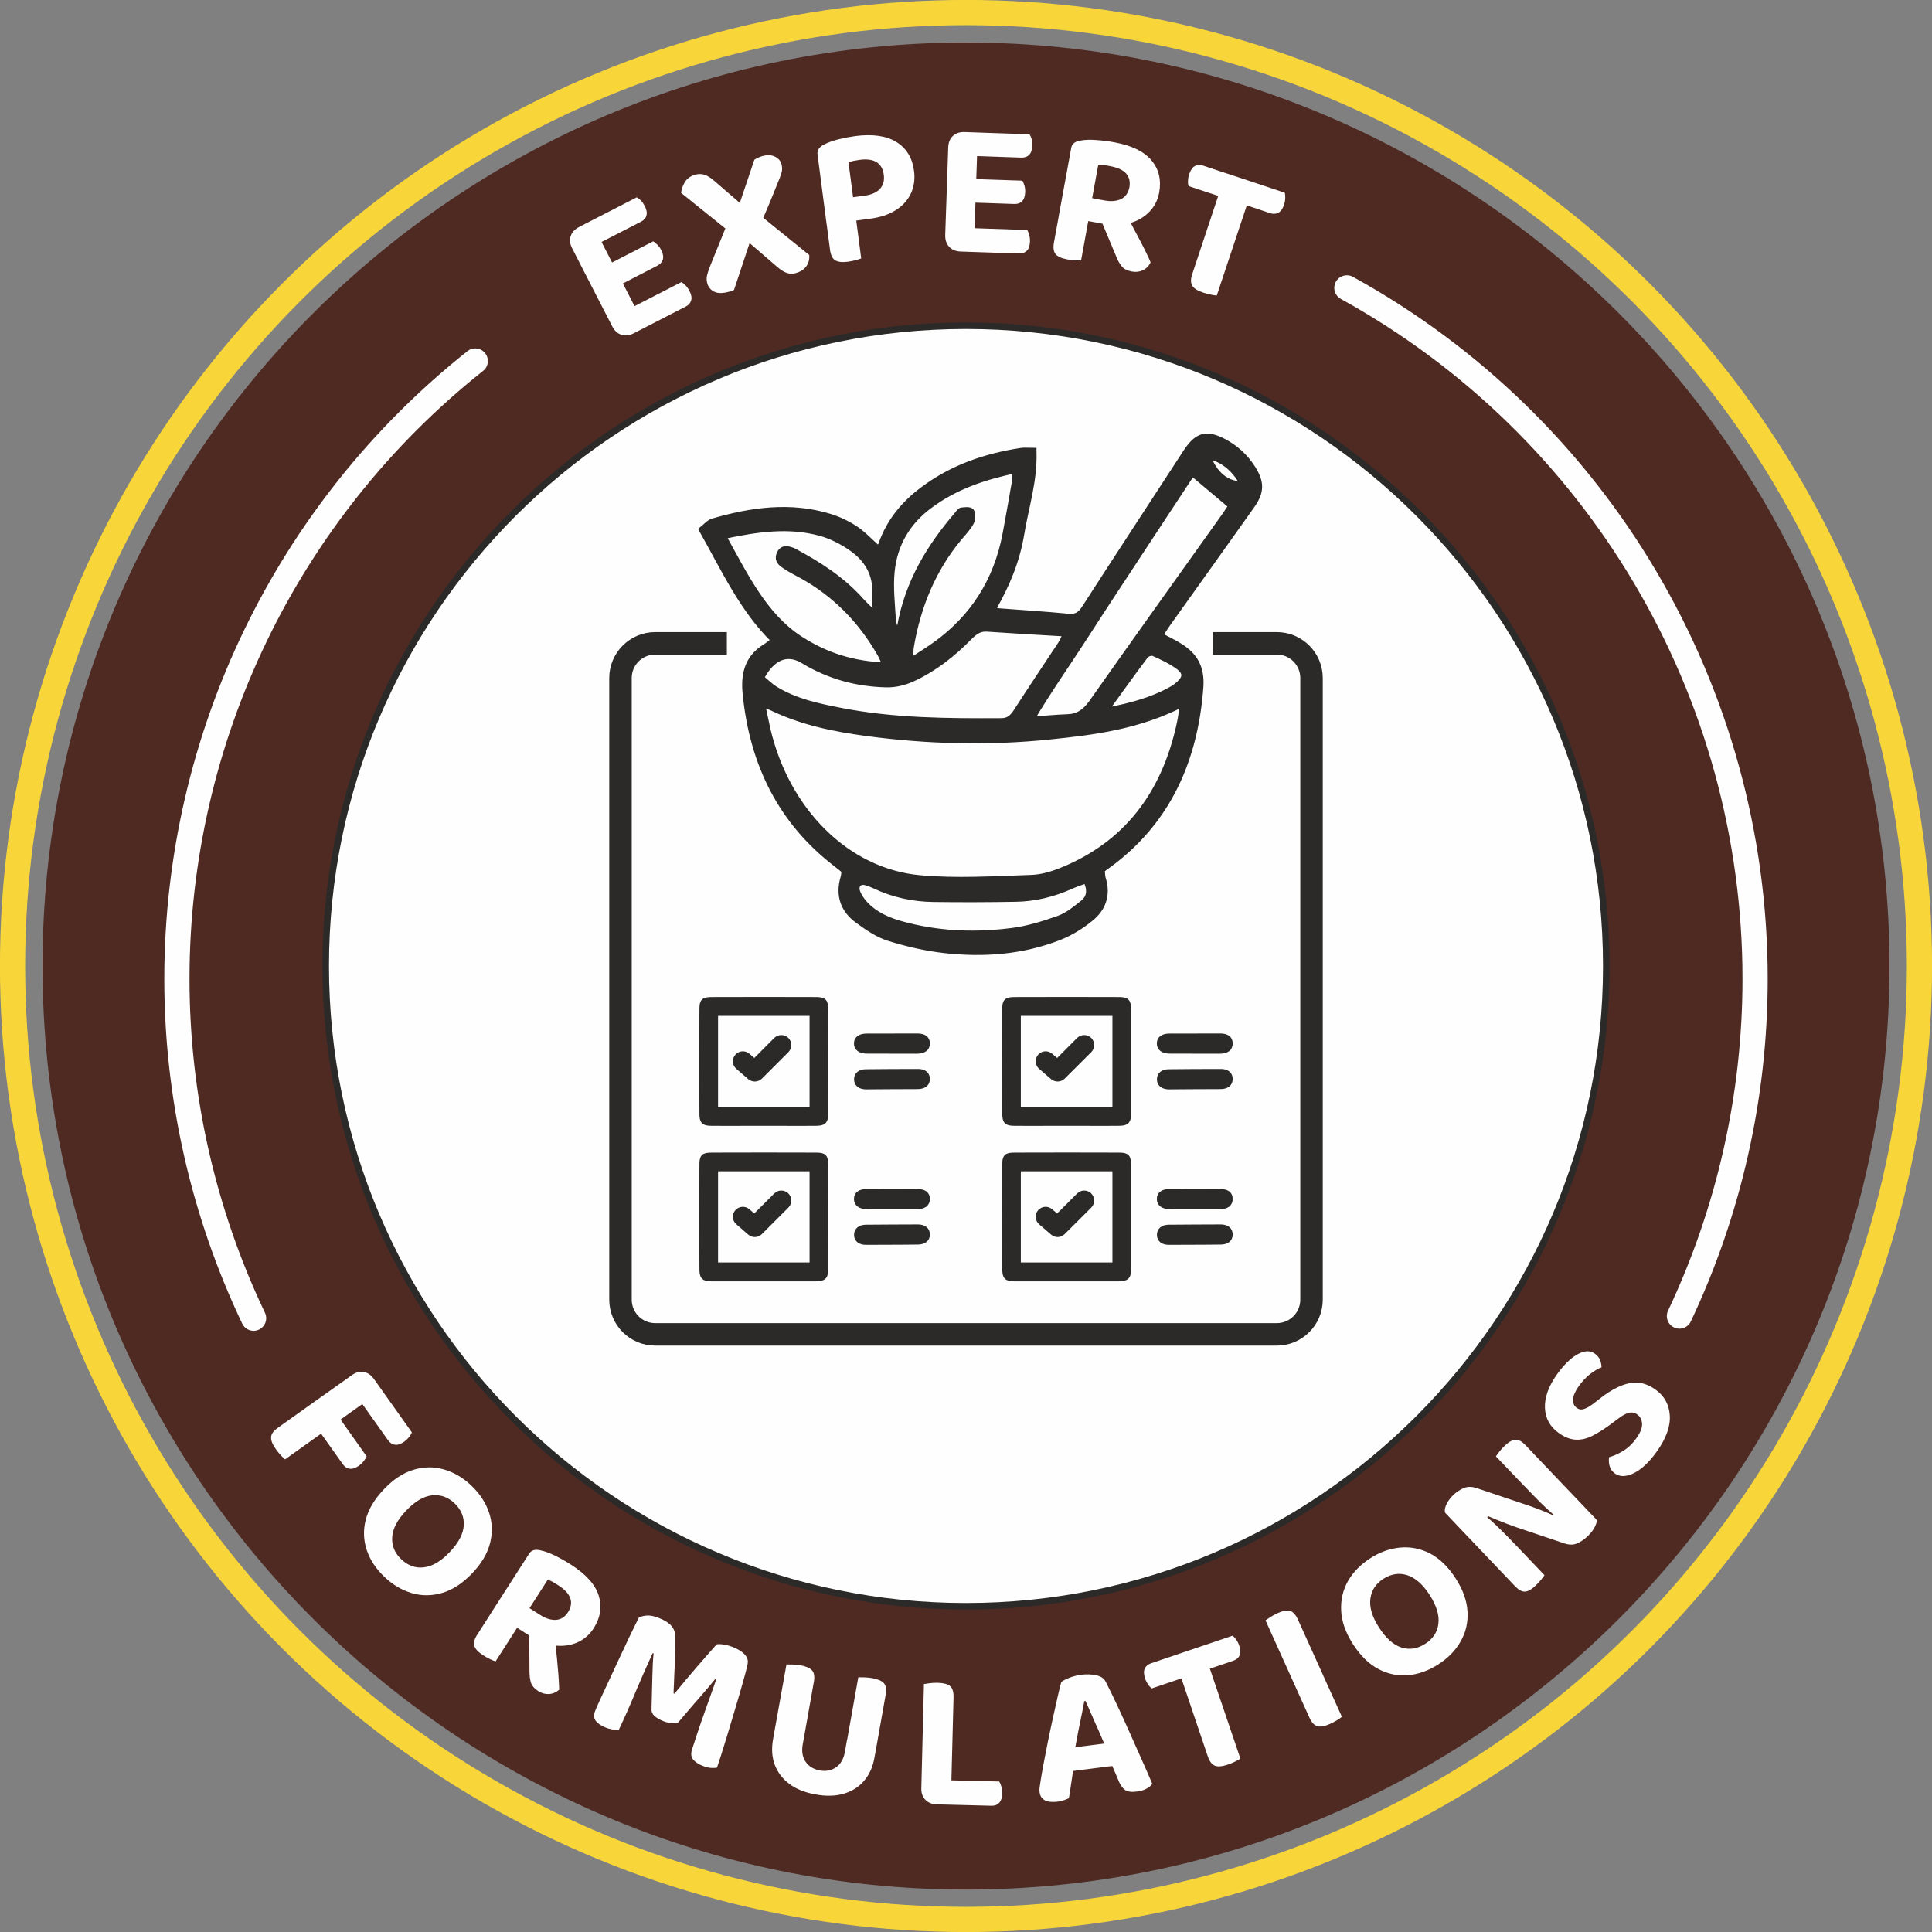 <svg xmlns:xlink="http://www.w3.org/1999/xlink" xmlns="http://www.w3.org/2000/svg" viewBox="0 0 206.3 206.3" style="shape-rendering:geometricPrecision; text-rendering:geometricPrecision; image-rendering:optimizeQuality; fill-rule:evenodd; clip-rule:evenodd" height="614px" width="614px" xml:space="preserve"><rect x="0" y="0" width="206.3" height="206.3" fill="#808080" stroke="none"/> <defs>  <style type="text/css">       .str0 {stroke:#F8D63A;stroke-width:2.69;stroke-miterlimit:2.613}    .str3 {stroke:#2B2A29;stroke-width:0.67;stroke-miterlimit:2.613}    .str4 {stroke:#2B2A29;stroke-width:0.67;stroke-miterlimit:10}    .str2 {stroke:#2B2A29;stroke-width:0.7;stroke-miterlimit:2.613}    .str1 {stroke:#FEFEFE;stroke-width:2.69;stroke-linecap:round;stroke-linejoin:round;stroke-miterlimit:2.613}    .fil0 {fill:none}    .fil3 {fill:#FEFEFE}    .fil1 {fill:#4F2A22}    .fil2 {fill:#FEFEFE;fill-rule:nonzero}    .fil4 {fill:#2B2A29;fill-rule:nonzero}     </style> </defs> <g id="Layer_x0020_1">    <circle r="101.81" cy="103.15" cx="103.15" class="fil0 str0"></circle>  <path d="M4.54 103.15c0,-27.19 11.05,-51.85 28.9,-69.7 17.86,-17.85 42.51,-28.91 69.71,-28.91 27.2,0 51.85,11.06 69.71,28.91 17.85,17.85 28.9,42.51 28.9,69.7 0,27.2 -11.05,51.86 -28.9,69.71 -17.86,17.85 -42.51,28.91 -69.71,28.91 -27.2,0 -51.85,-11.06 -69.71,-28.91 -17.85,-17.85 -28.9,-42.51 -28.9,-69.71zm30.24 0c0,-37.7 30.67,-68.37 68.37,-68.37 37.7,0 68.37,30.67 68.37,68.37 0,37.7 -30.67,68.38 -68.37,68.38 -37.7,0 -68.37,-30.68 -68.37,-68.38z" class="fil1"></path>  <circle r="76.35" cy="103.15" cx="103.15" class="fil0"></circle>  <path d="M62.07 28.42l2.76 -1.42 4.01 7.8c-0.1,0.08 -0.25,0.2 -0.46,0.36 -0.21,0.15 -0.45,0.3 -0.71,0.43 -0.46,0.24 -0.9,0.29 -1.31,0.16 -0.42,-0.14 -0.74,-0.43 -0.98,-0.89l-3.31 -6.44zm5.08 3.09l-2.76 1.42 -3.29 -6.4c-0.24,-0.47 -0.3,-0.91 -0.16,-1.32 0.13,-0.41 0.43,-0.73 0.89,-0.97 0.26,-0.13 0.52,-0.24 0.77,-0.32 0.25,-0.08 0.44,-0.14 0.56,-0.17l3.99 7.76zm-1.89 -0.6l-1.15 -2.24 5.64 -2.9c0.13,0.08 0.28,0.2 0.44,0.36 0.16,0.15 0.3,0.34 0.41,0.57 0.21,0.4 0.26,0.73 0.18,1.01 -0.09,0.28 -0.28,0.5 -0.57,0.65l-4.95 2.55zm2.41 4.68l-1.16 -2.26 6.25 -3.21c0.13,0.07 0.28,0.19 0.45,0.36 0.16,0.17 0.3,0.36 0.41,0.59 0.21,0.39 0.27,0.73 0.18,1.01 -0.08,0.28 -0.27,0.5 -0.57,0.65l-5.56 2.86zm-4.69 -9.11l-1.15 -2.24 6.16 -3.17c0.15,0.07 0.29,0.19 0.45,0.34 0.15,0.16 0.28,0.35 0.4,0.58 0.2,0.39 0.27,0.73 0.19,1.02 -0.07,0.28 -0.27,0.5 -0.58,0.66l-5.47 2.81z" class="fil2"></path>  <path d="M78.77 24.86l-0.69 0.04 -5.35 -4.3c0.03,-0.37 0.16,-0.75 0.39,-1.14 0.24,-0.4 0.61,-0.66 1.12,-0.81 0.35,-0.09 0.68,-0.09 0.99,0.01 0.31,0.1 0.66,0.32 1.05,0.66l3.68 3.18 0.95 0.28 5.5 4.45c0.04,0.46 -0.07,0.86 -0.31,1.2 -0.24,0.34 -0.62,0.59 -1.13,0.73 -0.34,0.1 -0.66,0.09 -0.96,-0.02 -0.3,-0.1 -0.65,-0.32 -1.04,-0.66l-4.2 -3.62zm2.32 -0.67l-0.73 0.81 -1.98 5.96c-0.09,0.04 -0.18,0.08 -0.27,0.11 -0.09,0.04 -0.18,0.06 -0.26,0.08 -0.65,0.18 -1.16,0.19 -1.56,0.01 -0.39,-0.19 -0.64,-0.48 -0.76,-0.88 -0.09,-0.34 -0.1,-0.66 -0.01,-0.96 0.08,-0.3 0.2,-0.65 0.37,-1.06l1.85 -4.57 1.06 -1.43 1.75 -5.2c0.1,-0.07 0.22,-0.14 0.37,-0.21 0.14,-0.07 0.31,-0.13 0.48,-0.18 0.53,-0.15 0.97,-0.13 1.34,0.05 0.37,0.18 0.61,0.45 0.71,0.81 0.09,0.33 0.09,0.64 -0.01,0.95 -0.09,0.31 -0.23,0.68 -0.42,1.11 -0.3,0.77 -0.62,1.54 -0.93,2.29 -0.32,0.76 -0.65,1.53 -1,2.31z" class="fil2" id="_1"></path>  <path d="M91.09 21.06l1.25 -0.17c0.7,-0.09 1.24,-0.33 1.61,-0.71 0.36,-0.39 0.51,-0.9 0.42,-1.52 -0.08,-0.62 -0.34,-1.07 -0.76,-1.34 -0.44,-0.27 -1.02,-0.35 -1.75,-0.26 -0.25,0.04 -0.48,0.07 -0.68,0.11 -0.2,0.04 -0.39,0.09 -0.58,0.14l0.49 3.75zm1.78 2.3l-4.6 0.61 -0.97 -7.45c-0.04,-0.27 0.02,-0.49 0.15,-0.66 0.13,-0.17 0.31,-0.32 0.55,-0.43 0.44,-0.23 0.97,-0.42 1.6,-0.57 0.63,-0.15 1.2,-0.26 1.72,-0.33 1.87,-0.24 3.34,-0.03 4.41,0.64 1.07,0.67 1.69,1.69 1.87,3.07 0.12,0.88 0,1.69 -0.33,2.41 -0.34,0.72 -0.87,1.32 -1.62,1.79 -0.74,0.47 -1.67,0.78 -2.78,0.92zm-4.78 -0.79l3.16 -0.41 0.71 5.43c-0.12,0.06 -0.31,0.12 -0.58,0.19 -0.28,0.07 -0.56,0.13 -0.85,0.17 -0.63,0.08 -1.08,0.02 -1.37,-0.17 -0.28,-0.18 -0.46,-0.55 -0.53,-1.11l-0.54 -4.1z" class="fil2" id="_2"></path>  <path d="M101.18 17.86l3.1 0.11 -0.29 8.77c-0.13,0.02 -0.33,0.05 -0.58,0.08 -0.26,0.03 -0.54,0.05 -0.83,0.04 -0.52,-0.02 -0.93,-0.19 -1.23,-0.51 -0.29,-0.31 -0.43,-0.73 -0.42,-1.25l0.25 -7.24zm2.93 5.18l-3.1 -0.1 0.24 -7.2c0.02,-0.53 0.19,-0.94 0.5,-1.23 0.32,-0.29 0.74,-0.43 1.26,-0.41 0.29,0.01 0.57,0.05 0.83,0.09 0.25,0.05 0.44,0.1 0.57,0.13l-0.3 8.72zm-1.36 -1.45l0.09 -2.51 6.33 0.21c0.08,0.14 0.15,0.32 0.22,0.53 0.06,0.21 0.09,0.45 0.08,0.7 -0.02,0.44 -0.13,0.77 -0.34,0.97 -0.21,0.21 -0.48,0.3 -0.82,0.29l-5.56 -0.19zm-0.17 5.27l0.08 -2.54 7.03 0.24c0.08,0.13 0.15,0.3 0.21,0.53 0.06,0.23 0.09,0.46 0.08,0.72 -0.02,0.44 -0.13,0.77 -0.34,0.97 -0.21,0.2 -0.48,0.3 -0.82,0.29l-6.24 -0.21zm0.34 -10.24l0.09 -2.52 6.92 0.24c0.09,0.13 0.17,0.3 0.23,0.51 0.05,0.21 0.07,0.44 0.06,0.7 -0.01,0.44 -0.12,0.77 -0.32,0.98 -0.21,0.21 -0.48,0.31 -0.83,0.3l-6.15 -0.21z" class="fil2" id="_3"></path>  <path d="M116.62 21.16l1.35 0.25c0.69,0.12 1.27,0.07 1.75,-0.16 0.47,-0.24 0.76,-0.66 0.88,-1.26 0.1,-0.59 -0.02,-1.08 -0.36,-1.47 -0.34,-0.38 -0.92,-0.64 -1.75,-0.79 -0.23,-0.05 -0.45,-0.08 -0.65,-0.1 -0.19,-0.02 -0.38,-0.03 -0.57,-0.02l-0.65 3.55zm1.19 2.74l-4.75 -0.87 1.32 -7.2c0.04,-0.27 0.16,-0.46 0.34,-0.58 0.17,-0.13 0.4,-0.21 0.66,-0.24 0.48,-0.09 1.04,-0.11 1.66,-0.06 0.63,0.04 1.27,0.12 1.93,0.24 1.86,0.34 3.19,0.98 3.98,1.93 0.8,0.95 1.07,2.09 0.83,3.43 -0.15,0.82 -0.51,1.52 -1.08,2.09 -0.56,0.57 -1.27,0.98 -2.11,1.2 -0.85,0.22 -1.77,0.24 -2.78,0.06zm-0.44 -0.85l2.93 -0.15c0.24,0.5 0.48,0.99 0.74,1.48 0.26,0.49 0.51,0.96 0.75,1.41 0.23,0.46 0.45,0.88 0.63,1.26 0.19,0.38 0.34,0.7 0.44,0.97 -0.19,0.39 -0.47,0.67 -0.83,0.84 -0.36,0.17 -0.74,0.21 -1.14,0.14 -0.51,-0.09 -0.87,-0.27 -1.1,-0.55 -0.23,-0.28 -0.43,-0.62 -0.59,-1.04l-1.83 -4.36zm-4.09 -1.2l3.14 0.57 -0.98 5.38c-0.13,0.01 -0.34,0.02 -0.62,0 -0.28,-0.02 -0.57,-0.05 -0.86,-0.1 -0.62,-0.12 -1.04,-0.31 -1.25,-0.57 -0.21,-0.27 -0.27,-0.68 -0.17,-1.23l0.74 -4.05z" class="fil2" id="_4"></path>  <path d="M130.25 20.97l0.78 -2.44 6.16 2.05c0.04,0.15 0.06,0.34 0.05,0.57 -0.01,0.24 -0.05,0.47 -0.13,0.71 -0.14,0.43 -0.34,0.71 -0.6,0.85 -0.26,0.14 -0.56,0.16 -0.89,0.05l-5.37 -1.79zm3.61 -1.49l-0.79 2.43 -6.15 -2.04c-0.06,-0.15 -0.08,-0.35 -0.06,-0.58 0,-0.23 0.05,-0.47 0.13,-0.71 0.15,-0.43 0.35,-0.72 0.61,-0.86 0.25,-0.13 0.54,-0.15 0.86,-0.04l5.4 1.8zm-3.6 0.9l3.05 1.02 -3.38 10.15c-0.14,0 -0.35,-0.03 -0.63,-0.09 -0.28,-0.05 -0.56,-0.13 -0.83,-0.22 -0.6,-0.2 -0.99,-0.44 -1.16,-0.74 -0.18,-0.29 -0.18,-0.71 0,-1.24l2.95 -8.88z" class="fil2" id="_5"></path>  <circle r="90.19" cy="102.52" cx="103.15" class="fil0"></circle>  <path d="M34.67 152.79l-1.84 -2.58 4.73 -3.36c0.43,-0.31 0.86,-0.43 1.28,-0.35 0.43,0.08 0.79,0.33 1.09,0.75 0.17,0.24 0.32,0.48 0.44,0.73 0.12,0.25 0.22,0.43 0.27,0.56l-5.97 4.25zm-1.27 -0.95l2.09 -1.49 3.66 5.16c-0.06,0.15 -0.16,0.31 -0.3,0.49 -0.14,0.19 -0.31,0.35 -0.51,0.5 -0.37,0.26 -0.7,0.37 -0.99,0.33 -0.3,-0.04 -0.55,-0.2 -0.75,-0.49l-3.2 -4.5zm4.44 -3.11l2.09 -1.48 4.05 5.7c-0.05,0.14 -0.15,0.3 -0.29,0.49 -0.15,0.19 -0.32,0.35 -0.52,0.5 -0.37,0.26 -0.7,0.37 -0.99,0.33 -0.3,-0.04 -0.55,-0.2 -0.75,-0.49l-3.59 -5.05zm-4 0.76l1.85 2.6 -5.25 3.74c-0.11,-0.08 -0.26,-0.23 -0.45,-0.43 -0.19,-0.21 -0.37,-0.43 -0.54,-0.67 -0.37,-0.52 -0.53,-0.94 -0.5,-1.29 0.03,-0.34 0.27,-0.67 0.72,-0.98l4.17 -2.97zm16.58 18.51c-1.01,1.05 -2.06,1.75 -3.16,2.08 -1.1,0.33 -2.19,0.35 -3.26,0.04 -1.07,-0.31 -2.06,-0.89 -2.96,-1.75 -0.9,-0.86 -1.53,-1.81 -1.88,-2.86 -0.35,-1.06 -0.39,-2.14 -0.1,-3.25 0.29,-1.11 0.93,-2.19 1.94,-3.24 1,-1.06 2.06,-1.75 3.16,-2.08 1.11,-0.33 2.19,-0.34 3.25,-0.03 1.07,0.31 2.04,0.88 2.92,1.72 0.89,0.85 1.52,1.8 1.88,2.85 0.36,1.05 0.4,2.14 0.13,3.26 -0.28,1.12 -0.92,2.21 -1.92,3.26zm-2.39 -2.28c0.93,-0.97 1.43,-1.91 1.49,-2.82 0.06,-0.9 -0.27,-1.7 -0.99,-2.39 -0.69,-0.65 -1.48,-0.93 -2.39,-0.84 -0.9,0.1 -1.82,0.64 -2.76,1.62 -0.94,0.99 -1.45,1.94 -1.5,2.84 -0.06,0.91 0.26,1.7 0.97,2.37 0.71,0.68 1.52,0.97 2.41,0.86 0.9,-0.1 1.83,-0.64 2.77,-1.64zm8.51 6l1.15 0.73c0.59,0.38 1.15,0.55 1.68,0.52 0.53,-0.04 0.96,-0.31 1.29,-0.83 0.32,-0.51 0.4,-1 0.23,-1.49 -0.17,-0.48 -0.61,-0.95 -1.32,-1.4 -0.2,-0.13 -0.39,-0.24 -0.56,-0.34 -0.17,-0.09 -0.35,-0.17 -0.52,-0.23l-1.95 3.04zm0.06 2.98l-4.07 -2.61 3.96 -6.17c0.14,-0.22 0.32,-0.36 0.53,-0.4 0.21,-0.05 0.45,-0.04 0.71,0.03 0.48,0.1 1,0.3 1.56,0.57 0.56,0.28 1.13,0.6 1.69,0.96 1.59,1.02 2.58,2.12 2.95,3.3 0.37,1.18 0.19,2.34 -0.54,3.49 -0.45,0.7 -1.05,1.21 -1.79,1.53 -0.74,0.31 -1.55,0.41 -2.41,0.3 -0.87,-0.12 -1.73,-0.45 -2.59,-1zm-0.09 -0.95l2.77 0.97c0.03,0.55 0.07,1.1 0.12,1.65 0.06,0.55 0.11,1.08 0.15,1.6 0.05,0.51 0.09,0.98 0.11,1.4 0.03,0.43 0.04,0.78 0.05,1.06 -0.34,0.29 -0.7,0.44 -1.1,0.46 -0.39,0.02 -0.76,-0.08 -1.1,-0.29 -0.44,-0.28 -0.71,-0.59 -0.82,-0.94 -0.1,-0.34 -0.15,-0.73 -0.15,-1.18l-0.03 -4.73zm-3.33 -2.67l2.68 1.73 -2.94 4.59c-0.13,-0.03 -0.32,-0.11 -0.58,-0.23 -0.25,-0.12 -0.5,-0.26 -0.75,-0.42 -0.53,-0.34 -0.84,-0.67 -0.94,-1 -0.1,-0.33 0,-0.73 0.31,-1.2l2.22 -3.47zm19.23 12.85c-0.19,0.06 -0.42,0.08 -0.69,0.07 -0.28,-0.02 -0.57,-0.09 -0.88,-0.21 -0.4,-0.16 -0.72,-0.35 -0.96,-0.56 -0.23,-0.21 -0.33,-0.46 -0.31,-0.73 0.04,-1.42 0.07,-2.59 0.09,-3.53 0.02,-0.95 0.06,-1.75 0.13,-2.41l-0.1 -0.04c-0.36,0.8 -0.69,1.54 -0.99,2.21 -0.29,0.66 -0.57,1.32 -0.84,1.95 -0.26,0.64 -0.54,1.29 -0.83,1.95 -0.29,0.65 -0.61,1.36 -0.98,2.14 -0.16,-0.02 -0.37,-0.05 -0.63,-0.09 -0.26,-0.05 -0.51,-0.11 -0.74,-0.21 -0.5,-0.19 -0.85,-0.43 -1.06,-0.71 -0.22,-0.28 -0.24,-0.63 -0.08,-1.04 0.11,-0.29 0.3,-0.71 0.55,-1.26 0.26,-0.56 0.56,-1.19 0.89,-1.91 0.34,-0.72 0.69,-1.48 1.06,-2.28 0.37,-0.8 0.74,-1.59 1.11,-2.37 0.38,-0.78 0.73,-1.5 1.05,-2.15 0.16,-0.12 0.43,-0.2 0.81,-0.24 0.38,-0.04 0.84,0.05 1.38,0.27 0.59,0.23 1.03,0.51 1.31,0.84 0.28,0.33 0.42,0.74 0.41,1.23 0.01,0.55 0,1.17 -0.02,1.88 -0.03,0.71 -0.05,1.42 -0.09,2.13 -0.03,0.72 -0.06,1.37 -0.08,1.95l0.1 0.04c0.82,-1.01 1.63,-1.98 2.45,-2.92 0.82,-0.94 1.5,-1.73 2.06,-2.35 0.23,-0.03 0.49,-0.02 0.79,0.03 0.31,0.05 0.62,0.14 0.93,0.26 0.56,0.22 0.98,0.48 1.26,0.78 0.28,0.3 0.39,0.63 0.33,0.98 -0.05,0.27 -0.15,0.68 -0.3,1.24 -0.15,0.55 -0.33,1.19 -0.54,1.92 -0.21,0.72 -0.43,1.47 -0.67,2.26 -0.23,0.79 -0.47,1.55 -0.69,2.3 -0.23,0.75 -0.44,1.41 -0.62,2 -0.19,0.59 -0.34,1.06 -0.46,1.4 -0.24,0.04 -0.48,0.05 -0.72,0.02 -0.24,-0.02 -0.52,-0.1 -0.85,-0.23 -0.41,-0.16 -0.74,-0.38 -0.97,-0.65 -0.23,-0.28 -0.27,-0.64 -0.12,-1.09 0.33,-1.04 0.66,-2.03 0.98,-2.96 0.33,-0.94 0.63,-1.79 0.91,-2.56 0.28,-0.77 0.51,-1.43 0.7,-1.99l-0.09 -0.04c-0.39,0.5 -0.91,1.11 -1.55,1.84 -0.64,0.73 -1.46,1.68 -2.44,2.84zm14.68 7.68c-1.13,-0.2 -2.07,-0.57 -2.8,-1.12 -0.73,-0.55 -1.25,-1.23 -1.56,-2.04 -0.3,-0.81 -0.36,-1.7 -0.19,-2.68l0.24 -1.37 3.17 0.57 -0.23 1.28c-0.14,0.76 -0.03,1.39 0.31,1.88 0.35,0.5 0.85,0.8 1.51,0.92 0.66,0.12 1.24,0.01 1.74,-0.34 0.49,-0.34 0.81,-0.9 0.94,-1.65l0.23 -1.29 3.17 0.57 -0.25 1.36c-0.17,0.98 -0.54,1.8 -1.1,2.45 -0.55,0.66 -1.28,1.11 -2.16,1.38 -0.89,0.26 -1.89,0.29 -3.02,0.08zm-1.25 -6.02l-3.17 -0.57 1.31 -7.29c0.15,0 0.37,0 0.66,0.01 0.28,0.01 0.56,0.03 0.83,0.08 0.6,0.11 1.01,0.29 1.24,0.54 0.23,0.26 0.3,0.68 0.19,1.25l-1.06 5.98zm7.66 1.41l-3.16 -0.56 1.31 -7.34c0.15,0 0.38,0 0.66,0.01 0.3,0.01 0.57,0.04 0.83,0.08 0.6,0.11 1.01,0.29 1.24,0.54 0.23,0.26 0.3,0.68 0.19,1.25l-1.07 6.02zm5.06 -3.25l3.19 0.08 -0.22 8.71 -1.5 0.13c-0.51,-0.01 -0.92,-0.18 -1.22,-0.49 -0.3,-0.32 -0.45,-0.73 -0.43,-1.25l0.18 -7.18zm1.47 8.92l0.07 -2.6 6.59 0.16c0.1,0.15 0.18,0.33 0.24,0.55 0.07,0.21 0.09,0.46 0.09,0.72 -0.01,0.45 -0.12,0.78 -0.32,1 -0.2,0.22 -0.48,0.33 -0.83,0.32l-5.84 -0.15zm1.62 -4.85l-3.19 -0.08 0.2 -7.92c0.14,-0.02 0.35,-0.05 0.64,-0.09 0.29,-0.03 0.57,-0.05 0.83,-0.04 0.62,0.02 1.06,0.13 1.32,0.35 0.26,0.22 0.38,0.62 0.37,1.21l-0.17 6.57zm14.26 -6.19l-0.13 0.02c-0.08,0.46 -0.18,0.97 -0.3,1.54 -0.12,0.56 -0.24,1.15 -0.36,1.77 -0.12,0.61 -0.23,1.22 -0.34,1.83l-0.13 1.92c-0.05,0.28 -0.1,0.57 -0.14,0.87 -0.04,0.3 -0.08,0.59 -0.13,0.88 -0.05,0.29 -0.09,0.56 -0.13,0.82 -0.03,0.26 -0.07,0.51 -0.12,0.74 -0.14,0.06 -0.31,0.13 -0.5,0.2 -0.19,0.07 -0.41,0.13 -0.68,0.16 -0.58,0.07 -1.04,0.03 -1.37,-0.14 -0.33,-0.17 -0.52,-0.46 -0.57,-0.86 -0.03,-0.17 -0.02,-0.34 0,-0.53 0.03,-0.19 0.06,-0.4 0.1,-0.65 0.07,-0.47 0.17,-1.07 0.31,-1.8 0.14,-0.72 0.3,-1.5 0.46,-2.35 0.17,-0.85 0.35,-1.69 0.53,-2.51 0.18,-0.83 0.36,-1.59 0.51,-2.29 0.16,-0.7 0.29,-1.24 0.4,-1.64 0.18,-0.15 0.47,-0.3 0.88,-0.46 0.41,-0.16 0.83,-0.26 1.24,-0.32 0.6,-0.07 1.15,-0.05 1.64,0.06 0.49,0.11 0.83,0.35 1,0.71 0.36,0.7 0.75,1.51 1.19,2.44 0.44,0.93 0.88,1.9 1.33,2.91 0.46,1.02 0.9,2 1.32,2.96 0.43,0.95 0.8,1.81 1.12,2.57 -0.13,0.19 -0.33,0.36 -0.61,0.51 -0.28,0.16 -0.62,0.26 -1.02,0.31 -0.57,0.08 -0.98,0.02 -1.25,-0.15 -0.26,-0.18 -0.48,-0.47 -0.66,-0.87l-0.96 -2.25 -0.58 -1.73c-0.25,-0.6 -0.5,-1.18 -0.75,-1.74 -0.26,-0.56 -0.49,-1.09 -0.71,-1.6 -0.22,-0.5 -0.42,-0.94 -0.59,-1.33zm-2.61 7.64l0.91 -2.62 4.88 -0.62 0.73 2.41 -6.52 0.83zm13.01 -10.11l-0.84 -2.42 6.15 -2.08c0.12,0.09 0.25,0.23 0.38,0.42 0.14,0.19 0.25,0.41 0.33,0.65 0.15,0.42 0.16,0.77 0.03,1.04 -0.12,0.27 -0.35,0.46 -0.68,0.57l-5.37 1.82zm1.98 -3.37l0.85 2.42 -6.15 2.08c-0.13,-0.09 -0.27,-0.23 -0.4,-0.42 -0.13,-0.2 -0.24,-0.41 -0.32,-0.65 -0.14,-0.44 -0.16,-0.79 -0.03,-1.05 0.12,-0.27 0.35,-0.45 0.66,-0.56l5.39 -1.82zm-2.32 2.89l3.04 -1.03 3.44 10.14c-0.12,0.09 -0.31,0.19 -0.56,0.31 -0.26,0.13 -0.52,0.24 -0.8,0.33 -0.6,0.2 -1.06,0.24 -1.37,0.11 -0.32,-0.13 -0.57,-0.46 -0.75,-0.99l-3 -8.87zm10.76 -2.12l2.9 -1.31 3.66 8.07c-0.1,0.09 -0.27,0.21 -0.51,0.36 -0.24,0.15 -0.5,0.28 -0.76,0.4 -0.58,0.26 -1.03,0.34 -1.36,0.24 -0.33,-0.09 -0.61,-0.4 -0.84,-0.91l-3.09 -6.85zm4.57 2.36l-2.91 1.32 -3.26 -7.22c0.11,-0.08 0.29,-0.2 0.54,-0.36 0.24,-0.15 0.49,-0.29 0.74,-0.4 0.55,-0.25 0.99,-0.34 1.32,-0.25 0.33,0.08 0.62,0.39 0.86,0.92l2.71 5.99zm14.13 -10.39c0.79,1.23 1.21,2.41 1.27,3.56 0.07,1.15 -0.18,2.21 -0.73,3.18 -0.55,0.97 -1.35,1.79 -2.4,2.46 -1.05,0.67 -2.12,1.06 -3.23,1.15 -1.1,0.09 -2.16,-0.13 -3.17,-0.67 -1.02,-0.54 -1.91,-1.43 -2.7,-2.65 -0.79,-1.23 -1.21,-2.42 -1.26,-3.57 -0.06,-1.15 0.19,-2.21 0.73,-3.17 0.55,-0.95 1.34,-1.76 2.37,-2.42 1.03,-0.67 2.1,-1.05 3.21,-1.15 1.11,-0.1 2.17,0.11 3.2,0.64 1.02,0.54 1.92,1.42 2.71,2.64zm-2.77 1.78c-0.73,-1.13 -1.53,-1.83 -2.39,-2.11 -0.87,-0.28 -1.72,-0.14 -2.56,0.39 -0.8,0.52 -1.26,1.22 -1.38,2.12 -0.12,0.9 0.18,1.93 0.92,3.07 0.74,1.15 1.54,1.87 2.4,2.14 0.86,0.27 1.71,0.14 2.53,-0.39 0.83,-0.53 1.3,-1.24 1.41,-2.14 0.12,-0.9 -0.19,-1.92 -0.93,-3.08zm3.76 -6.56l2.06 -2.03c0.46,0.39 0.9,0.8 1.33,1.2 0.42,0.41 0.83,0.81 1.21,1.2 0.38,0.39 0.75,0.77 1.11,1.15l2.79 2.93c-0.07,0.11 -0.19,0.27 -0.36,0.48 -0.18,0.21 -0.37,0.42 -0.57,0.61 -0.44,0.43 -0.83,0.65 -1.15,0.66 -0.32,0.02 -0.67,-0.17 -1.05,-0.56l-5.37 -5.64zm11.82 -3.82l-2.1 2.03c-0.77,-0.67 -1.49,-1.34 -2.13,-2 -0.65,-0.66 -1.26,-1.29 -1.84,-1.9l-2.44 -2.55c0.08,-0.12 0.21,-0.28 0.37,-0.5 0.16,-0.21 0.35,-0.42 0.56,-0.62 0.44,-0.42 0.82,-0.63 1.16,-0.65 0.33,-0.02 0.68,0.17 1.05,0.55l5.37 5.64zm-0.69 -0.73l2.97 3.12c-0.02,0.24 -0.11,0.52 -0.28,0.82 -0.16,0.3 -0.41,0.61 -0.73,0.92 -0.35,0.33 -0.72,0.58 -1.13,0.75 -0.4,0.18 -0.88,0.16 -1.44,-0.04l-5.17 -1.74c-0.33,-0.12 -0.65,-0.24 -0.97,-0.36 -0.32,-0.12 -0.64,-0.25 -0.96,-0.38 -0.31,-0.13 -0.63,-0.26 -0.96,-0.4l-1.74 2.62 -2.85 -3c-0.05,-0.29 0.02,-0.6 0.19,-0.94 0.17,-0.33 0.41,-0.65 0.71,-0.94 0.34,-0.32 0.71,-0.56 1.11,-0.73 0.41,-0.18 0.88,-0.17 1.43,0.02l5.21 1.75c0.31,0.1 0.63,0.22 0.96,0.34 0.33,0.12 0.65,0.24 0.96,0.37 0.32,0.13 0.63,0.26 0.95,0.41l1.74 -2.59zm7.18 -5.62c0.44,-0.62 0.64,-1.14 0.61,-1.57 -0.03,-0.42 -0.2,-0.75 -0.51,-0.97 -0.28,-0.2 -0.59,-0.26 -0.92,-0.17 -0.32,0.08 -0.7,0.29 -1.11,0.61l-0.94 0.7c-0.64,0.47 -1.26,0.85 -1.85,1.15 -0.58,0.29 -1.17,0.43 -1.75,0.4 -0.58,-0.03 -1.18,-0.26 -1.8,-0.7 -0.95,-0.67 -1.44,-1.57 -1.49,-2.68 -0.05,-1.12 0.38,-2.32 1.29,-3.6 0.46,-0.65 0.94,-1.18 1.42,-1.6 0.49,-0.42 0.96,-0.68 1.41,-0.8 0.45,-0.12 0.86,-0.05 1.21,0.2 0.26,0.19 0.45,0.41 0.55,0.66 0.1,0.26 0.16,0.52 0.16,0.8 -0.37,0.13 -0.77,0.37 -1.21,0.71 -0.44,0.34 -0.84,0.77 -1.22,1.3 -0.39,0.55 -0.59,1.02 -0.61,1.42 -0.02,0.4 0.12,0.7 0.4,0.9 0.23,0.17 0.48,0.21 0.75,0.12 0.28,-0.08 0.6,-0.26 0.97,-0.54l0.96 -0.74c1.06,-0.81 2.05,-1.3 2.98,-1.49 0.93,-0.18 1.84,0.05 2.73,0.68 0.96,0.68 1.47,1.61 1.54,2.77 0.08,1.17 -0.39,2.46 -1.39,3.86 -0.49,0.7 -1.01,1.26 -1.54,1.71 -0.54,0.44 -1.07,0.72 -1.59,0.84 -0.51,0.13 -0.96,0.05 -1.34,-0.21 -0.29,-0.22 -0.48,-0.48 -0.57,-0.81 -0.08,-0.33 -0.1,-0.64 -0.05,-0.93 0.47,-0.13 0.97,-0.35 1.5,-0.67 0.53,-0.32 1,-0.77 1.41,-1.35z" class="fil2"></path>  <path d="M143.82 30.74c26.89,14.82 43.59,43.09 43.59,73.79 0,12.45 -2.76,24.74 -8.08,36" class="fil0 str1"></path>  <path d="M27.08 140.76c-5.39,-11.32 -8.19,-23.69 -8.19,-36.23 0,-25.7 11.73,-50 31.86,-65.98" class="fil0 str1"></path>  <path d="M103.15 171.52c37.7,0 68.37,-30.67 68.37,-68.37 0,-37.7 -30.67,-68.37 -68.37,-68.37 -37.7,0 -68.37,30.67 -68.37,68.37 0,37.7 30.67,68.37 68.37,68.37z" class="fil3 str2"></path>  <g id="_2292532856240">   <path d="M128.93 48.62c0.64,2.05 2.21,3.27 3.81,3.06 -0.93,-1.73 -2.2,-2.67 -3.81,-3.06zm-10.64 26.86c0.06,0.12 0.13,0.24 0.19,0.36 2.24,-0.45 4.45,-1.01 6.52,-2.15 0.31,-0.17 0.62,-0.37 0.89,-0.62 0.76,-0.68 0.81,-1.26 -0.02,-1.89 -0.82,-0.61 -1.75,-1.04 -2.67,-1.45 -0.24,-0.11 -0.74,0.04 -0.91,0.27 -1.36,1.8 -2.67,3.65 -4,5.48zm-2.31 18.5c-0.57,0.21 -1.09,0.38 -1.59,0.6 -1.91,0.86 -3.89,1.35 -5.94,1.38 -2.93,0.05 -5.86,0.06 -8.79,0.02 -2.14,-0.03 -4.24,-0.47 -6.24,-1.42 -0.32,-0.15 -0.65,-0.28 -0.99,-0.37 -0.74,-0.18 -1.2,0.38 -0.87,1.17 0.25,0.59 0.68,1.12 1.13,1.53 1.24,1.13 2.74,1.62 4.24,1.99 3.67,0.92 7.39,1.02 11.1,0.55 1.71,-0.21 3.41,-0.74 5.06,-1.33 0.92,-0.33 1.76,-1.02 2.57,-1.67 0.68,-0.54 0.88,-1.35 0.32,-2.45zm-38.79 -36.75c2.4,4.32 4.4,8.52 8.2,11 2.8,1.82 5.78,2.74 9.22,2.85 -0.29,-0.61 -0.43,-0.96 -0.61,-1.28 -2.1,-3.67 -4.89,-6.43 -8.33,-8.34 -0.58,-0.32 -1.17,-0.61 -1.73,-0.98 -0.42,-0.27 -0.97,-0.61 -0.69,-1.3 0.29,-0.73 0.9,-0.55 1.44,-0.34 0.09,0.03 0.18,0.09 0.26,0.14 2.53,1.37 4.96,2.91 6.98,5.18 0.45,0.5 0.94,0.94 1.63,1.62 -0.04,-0.99 -0.12,-1.65 -0.09,-2.3 0.13,-2.29 -0.94,-3.84 -2.47,-4.93 -1.04,-0.74 -2.22,-1.34 -3.4,-1.66 -3.35,-0.92 -6.69,-0.45 -10.41,0.34zm31.2 -7.03c-3.37,0.72 -6.44,1.74 -9.19,3.81 -2.23,1.67 -3.72,3.99 -4.01,7.07 -0.16,1.68 0.04,3.41 0.14,5.11 0.02,0.45 0.25,0.89 0.46,1.6 0.19,-0.49 0.3,-0.68 0.34,-0.89 0.85,-4.78 3.19,-8.54 6.09,-11.93 0.14,-0.16 0.28,-0.41 0.44,-0.44 0.36,-0.04 0.86,-0.12 1.04,0.1 0.17,0.21 0.12,0.88 -0.05,1.17 -0.35,0.62 -0.84,1.12 -1.29,1.66 -2.71,3.27 -4.36,7.17 -5.11,11.59 -0.07,0.42 -0.04,0.85 -0.07,1.6 1.11,-0.73 2.02,-1.28 2.89,-1.92 3.8,-2.79 6.37,-6.62 7.33,-11.77 0.34,-1.84 0.67,-3.69 0.99,-5.54 0.05,-0.31 0,-0.66 0,-1.22zm18.91 0.28c-1.87,2.84 -3.79,5.74 -5.69,8.64 -1.92,2.92 -3.84,5.83 -5.73,8.77 -1.86,2.89 -3.85,5.69 -5.8,8.97 1.54,-0.1 2.72,-0.22 3.9,-0.26 1.12,-0.03 1.9,-0.54 2.63,-1.58 4.68,-6.65 9.42,-13.25 14.14,-19.88 0.28,-0.38 0.52,-0.79 0.75,-1.13 -1.43,-1.21 -2.78,-2.34 -4.2,-3.53zm-46.05 21.91c0.49,0.4 0.97,0.89 1.51,1.22 2.17,1.33 4.57,1.83 6.97,2.3 5.7,1.12 11.45,1.14 17.21,1.11 0.74,-0.01 1.17,-0.35 1.58,-0.99 1.57,-2.44 3.18,-4.83 4.77,-7.24 0.19,-0.29 0.32,-0.64 0.58,-1.16 -2.97,-0.17 -5.74,-0.33 -8.51,-0.52 -0.76,-0.05 -1.3,0.34 -1.85,0.89 -1.83,1.87 -3.85,3.44 -6.13,4.47 -0.85,0.39 -1.82,0.61 -2.73,0.59 -3.11,-0.07 -6.09,-0.85 -8.87,-2.54 -1.73,-1.05 -3.37,-0.38 -4.53,1.87zm0.12 2.85c0.22,1.01 0.38,1.82 0.56,2.62 2.02,8.71 8.48,15.22 16.28,15.93 3.94,0.36 7.92,0.1 11.88,-0.03 1.17,-0.03 2.36,-0.4 3.47,-0.86 6.54,-2.71 10.79,-7.87 12.45,-15.72 0.13,-0.61 0.2,-1.24 0.34,-2.09 -4.72,2.45 -9.51,3.05 -14.29,3.54 -6.49,0.67 -12.98,0.5 -19.45,-0.36 -3.5,-0.47 -6.96,-1.16 -10.24,-2.75 -0.25,-0.12 -0.53,-0.15 -1,-0.28zm28.97 -27.08c0.12,3.16 -0.83,5.96 -1.3,8.83 -0.48,2.9 -1.56,5.51 -3.08,8.11 0.35,0.1 0.52,0.17 0.69,0.19 2.47,0.19 4.95,0.34 7.42,0.58 0.79,0.08 1.27,-0.16 1.75,-0.9 3.58,-5.56 7.2,-11.08 10.8,-16.61 1.2,-1.85 2.14,-2.15 3.98,-1.21 1.24,0.64 2.31,1.57 3.12,2.84 0.97,1.52 0.96,2.53 -0.08,4 -2.98,4.21 -5.99,8.4 -8.98,12.6 -0.27,0.39 -0.53,0.8 -0.84,1.27 0.82,0.44 1.56,0.78 2.24,1.22 1.45,0.93 2.26,2.19 2.1,4.3 -0.58,7.84 -3.51,14.07 -9.2,18.5 -0.41,0.32 -0.84,0.62 -1.32,0.98 0.03,0.31 0,0.66 0.1,0.96 0.56,1.79 -0.04,3.21 -1.25,4.2 -1.03,0.85 -2.2,1.57 -3.4,2.04 -3.96,1.55 -8.08,1.84 -12.21,1.38 -2.01,-0.22 -4.02,-0.69 -5.98,-1.3 -1.17,-0.37 -2.27,-1.13 -3.31,-1.89 -1.44,-1.05 -2.09,-2.56 -1.5,-4.55 0.05,-0.16 0.06,-0.34 0.08,-0.5 0.01,-0.06 -0.01,-0.11 -0.03,-0.29 -0.26,-0.21 -0.57,-0.47 -0.9,-0.72 -5.66,-4.37 -8.88,-10.43 -9.62,-18.27 -0.2,-2.2 0.41,-3.79 2.11,-4.83 0.29,-0.18 0.56,-0.41 0.96,-0.71 -3.38,-3.29 -5.34,-7.6 -7.72,-11.82 0.44,-0.35 0.76,-0.75 1.14,-0.86 4.13,-1.2 8.29,-1.79 12.5,-0.5 0.94,0.29 1.88,0.74 2.73,1.3 0.85,0.57 1.58,1.37 2.43,2.13 0.11,-0.14 0.27,-0.27 0.34,-0.45 0.89,-2.55 2.48,-4.4 4.43,-5.86 3.18,-2.39 6.73,-3.57 10.46,-4.15 0.34,-0.06 0.69,-0.01 1.34,-0.01z" class="fil4 str3"></path>   <path d="M95.25 132.58c-0.93,0 -1.85,0.01 -2.77,0.01 -0.61,0 -0.94,-0.26 -0.95,-0.72 0,-0.47 0.33,-0.75 0.92,-0.76 1.85,-0.02 3.69,-0.02 5.54,-0.03 0.64,0 0.97,0.27 0.97,0.76 -0.01,0.45 -0.34,0.71 -0.95,0.72 -0.92,0.02 -1.84,0.01 -2.76,0.02z" class="fil4 str4"></path>   <path d="M95.22 128.78c-0.89,0 -1.77,0.01 -2.65,0 -0.69,-0.01 -1.06,-0.28 -1.05,-0.77 0,-0.45 0.36,-0.71 1.02,-0.71 1.8,0 3.61,-0.01 5.41,0 0.69,0 1,0.24 1.01,0.71 0,0.51 -0.34,0.77 -1.04,0.77 -0.9,0.01 -1.8,0 -2.7,0l0 0z" class="fil4 str4"></path>   <path d="M86.78 135.14l-10.44 0 0 -10.4 10.44 0 0 10.4zm0.3 -11.73c-1.78,-0.01 -3.6,-0.01 -5.51,-0.01 -1.77,0 -3.61,0 -5.53,0.01 -0.9,0 -1.02,0.12 -1.02,0.97 -0.02,3.64 -0.02,7.38 0,11.13 0,0.83 0.15,0.97 1.02,0.98 1.3,0 2.63,0 3.92,0 0.55,0 1.1,0 1.65,0l1.61 0c1.26,0 2.51,0 3.77,0 0.97,-0.01 1.11,-0.14 1.11,-1.07 0.01,-3.46 0.01,-7.04 0,-10.95 0,-0.94 -0.11,-1.06 -1.02,-1.06z" class="fil4 str4"></path>   <path d="M80.6 131.76c-0.17,0 -0.34,-0.06 -0.48,-0.18l-1.27 -1.1c-0.31,-0.26 -0.35,-0.72 -0.08,-1.03 0.26,-0.3 0.72,-0.34 1.03,-0.07l0.76 0.65 2.35 -2.35c0.29,-0.29 0.75,-0.29 1.04,0 0.28,0.28 0.28,0.75 0,1.03l-2.83 2.83c-0.15,0.14 -0.33,0.22 -0.52,0.22z" class="fil4 str4"></path>   <path d="M127.58 132.58c-0.92,0 -1.84,0.01 -2.76,0.01 -0.61,0 -0.94,-0.26 -0.95,-0.72 0,-0.47 0.32,-0.75 0.92,-0.76 1.85,-0.02 3.69,-0.02 5.53,-0.03 0.65,0 0.98,0.27 0.97,0.76 0,0.45 -0.33,0.71 -0.94,0.72 -0.92,0.02 -1.84,0.01 -2.77,0.02z" class="fil4 str4"></path>   <path d="M127.55 128.78c-0.88,0 -1.76,0.01 -2.64,0 -0.69,-0.01 -1.06,-0.28 -1.05,-0.77 0,-0.45 0.36,-0.71 1.01,-0.71 1.81,0 3.61,-0.01 5.42,0 0.69,0 1,0.24 1,0.71 0.01,0.51 -0.33,0.77 -1.03,0.77 -0.9,0.01 -1.8,0 -2.71,0l0 0z" class="fil4 str4"></path>   <path d="M119.12 135.14l-10.45 0 0 -10.4 10.45 0 0 10.4zm0.3 -11.73c-1.78,-0.01 -3.61,-0.01 -5.51,-0.01 -1.77,0 -3.61,0 -5.54,0.01 -0.89,0 -1.01,0.12 -1.02,0.97 -0.01,3.64 -0.01,7.38 0.01,11.13 0,0.83 0.15,0.97 1.02,0.98 1.3,0 2.63,0 3.91,0 0.55,0 1.1,0 1.65,0l1.61 0c1.26,0 2.52,0 3.78,0 0.97,-0.01 1.11,-0.14 1.11,-1.07 0,-3.46 0,-7.04 0,-10.95 0,-0.94 -0.12,-1.06 -1.02,-1.06z" class="fil4 str4"></path>   <path d="M112.94 131.76c-0.17,0 -0.34,-0.06 -0.48,-0.18l-1.28 -1.1c-0.3,-0.26 -0.34,-0.72 -0.08,-1.03 0.27,-0.3 0.73,-0.34 1.03,-0.07l0.77 0.65 2.35 -2.35c0.29,-0.29 0.75,-0.29 1.04,0 0.28,0.28 0.28,0.75 0,1.03l-2.84 2.83c-0.14,0.14 -0.33,0.22 -0.51,0.22z" class="fil4 str4"></path>   <path d="M95.25 115.97c-0.93,0.01 -1.85,0.02 -2.77,0.02 -0.61,-0.01 -0.94,-0.27 -0.95,-0.73 0,-0.46 0.33,-0.75 0.92,-0.75 1.85,-0.02 3.69,-0.03 5.54,-0.03 0.64,-0.01 0.97,0.26 0.97,0.75 -0.01,0.46 -0.34,0.72 -0.95,0.73 -0.92,0.01 -1.84,0.01 -2.76,0.01z" class="fil4 str4"></path>   <path d="M95.22 112.17c-0.89,0 -1.77,0.01 -2.65,0 -0.69,0 -1.06,-0.28 -1.05,-0.76 0,-0.45 0.36,-0.71 1.02,-0.71 1.8,-0.01 3.61,-0.01 5.41,-0.01 0.69,0.01 1,0.24 1.01,0.72 0,0.5 -0.34,0.76 -1.04,0.77 -0.9,0 -1.8,0 -2.7,0l0 -0.01z" class="fil4 str4"></path>   <path d="M86.78 118.53l-10.44 0 0 -10.39 10.44 0 0 10.39zm0.3 -11.73c-1.78,0 -3.6,-0.01 -5.51,-0.01 -1.77,0 -3.61,0 -5.53,0.01 -0.9,0.01 -1.02,0.12 -1.02,0.98 -0.02,3.63 -0.02,7.38 0,11.13 0,0.82 0.15,0.97 1.02,0.97 1.3,0.01 2.63,0.01 3.92,0 0.55,0 1.1,0 1.65,0l1.61 0c1.26,0.01 2.51,0.01 3.77,0 0.97,0 1.11,-0.13 1.11,-1.07 0.01,-3.45 0.01,-7.04 0,-10.95 0,-0.93 -0.11,-1.05 -1.02,-1.06z" class="fil4 str4"></path>   <path d="M80.6 115.15c-0.17,0 -0.34,-0.06 -0.48,-0.17l-1.27 -1.1c-0.31,-0.26 -0.35,-0.72 -0.08,-1.03 0.26,-0.31 0.72,-0.34 1.03,-0.08l0.76 0.66 2.35 -2.36c0.29,-0.28 0.75,-0.28 1.04,0 0.28,0.29 0.28,0.75 0,1.04l-2.83 2.83c-0.15,0.14 -0.33,0.21 -0.52,0.21z" class="fil4 str4"></path>   <path d="M127.58 115.97c-0.92,0.01 -1.84,0.02 -2.76,0.02 -0.61,-0.01 -0.94,-0.27 -0.95,-0.73 0,-0.46 0.32,-0.75 0.92,-0.75 1.85,-0.02 3.69,-0.03 5.53,-0.03 0.65,-0.01 0.98,0.26 0.97,0.75 0,0.46 -0.33,0.72 -0.94,0.73 -0.92,0.01 -1.84,0.01 -2.77,0.01z" class="fil4 str4"></path>   <path d="M127.55 112.17c-0.88,0 -1.76,0.01 -2.64,0 -0.69,0 -1.06,-0.28 -1.05,-0.76 0,-0.45 0.36,-0.71 1.01,-0.71 1.81,-0.01 3.61,-0.01 5.42,-0.01 0.69,0.01 1,0.24 1,0.72 0.01,0.5 -0.33,0.76 -1.03,0.77 -0.9,0 -1.8,0 -2.71,0l0 -0.01z" class="fil4 str4"></path>   <path d="M119.12 118.53l-10.45 0 0 -10.39 10.45 0 0 10.39zm0.3 -11.73c-1.78,0 -3.61,-0.01 -5.51,-0.01 -1.77,0 -3.61,0 -5.54,0.01 -0.89,0.01 -1.01,0.12 -1.02,0.98 -0.01,3.63 -0.01,7.38 0.01,11.13 0,0.82 0.15,0.97 1.02,0.97 1.3,0.01 2.63,0.01 3.91,0 0.55,0 1.1,0 1.65,0l1.61 0c1.26,0.01 2.52,0.01 3.78,0 0.97,0 1.11,-0.13 1.11,-1.07 0,-3.45 0,-7.04 0,-10.95 0,-0.93 -0.12,-1.05 -1.02,-1.06z" class="fil4 str4"></path>   <path d="M112.94 115.15c-0.17,0 -0.34,-0.06 -0.48,-0.17l-1.28 -1.1c-0.3,-0.26 -0.34,-0.72 -0.08,-1.03 0.27,-0.31 0.73,-0.34 1.03,-0.08l0.77 0.66 2.35 -2.36c0.29,-0.28 0.75,-0.28 1.04,0 0.28,0.29 0.28,0.75 0,1.04l-2.84 2.83c-0.14,0.14 -0.33,0.21 -0.51,0.21z" class="fil4 str4"></path>   <path d="M136.34 67.83l-6.51 0 0 1.73 6.51 0c1.57,0 2.84,1.27 2.84,2.84l0 66.38c0,1.57 -1.27,2.84 -2.84,2.84l-66.38 0c-1.57,0 -2.84,-1.27 -2.84,-2.84l0 -66.38c0,-1.57 1.27,-2.84 2.84,-2.84l7.32 0 0 -1.73 -7.32 0c-2.52,0 -4.57,2.05 -4.57,4.57l0 66.38c0,2.52 2.05,4.57 4.57,4.57l66.38 0c2.52,0 4.57,-2.05 4.57,-4.57l0 -66.38c0,-2.52 -2.05,-4.57 -4.57,-4.57z" class="fil4 str4"></path>  </g> </g></svg>